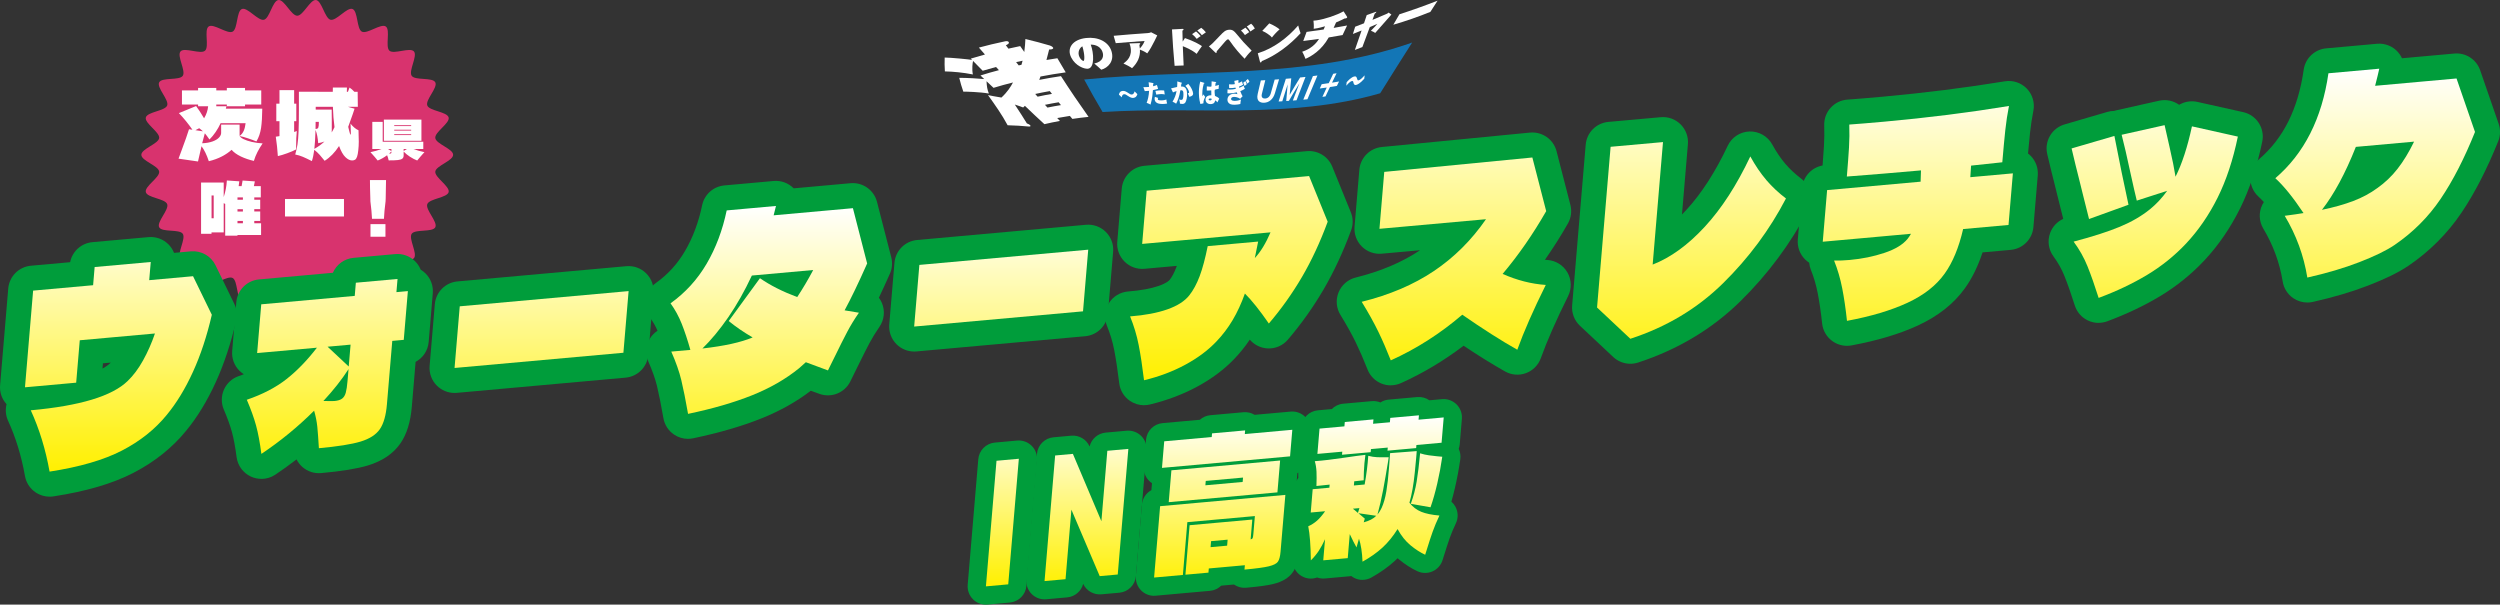 <?xml version="1.0" encoding="UTF-8"?>
<svg id="_レイヤー_2" data-name="レイヤー_2" xmlns="http://www.w3.org/2000/svg" xmlns:xlink="http://www.w3.org/1999/xlink" viewBox="0 0 1125.23 272.14">
  <rect x="0" y="0" width="1125.23" height="272.14" fill="#333333" stroke="none"/>
  <defs>
    <style>
      .cls-1 {
        fill: url(#_名称未設定グラデーション_11-5);
      }

      .cls-2 {
        fill: #d8336e;
      }

      .cls-3 {
        fill: url(#_名称未設定グラデーション_11-7);
      }

      .cls-4 {
        fill: #fff;
      }

      .cls-5 {
        fill: #009d3b;
      }

      .cls-6 {
        fill: url(#_名称未設定グラデーション_11);
      }

      .cls-7 {
        fill: url(#_名称未設定グラデーション_11-10);
      }

      .cls-8 {
        fill: url(#_名称未設定グラデーション_11-6);
      }

      .cls-9 {
        fill: url(#_名称未設定グラデーション_11-8);
      }

      .cls-10 {
        fill: url(#_名称未設定グラデーション_11-9);
      }

      .cls-11 {
        fill: url(#_名称未設定グラデーション_11-14);
      }

      .cls-12 {
        fill: url(#_名称未設定グラデーション_11-13);
      }

      .cls-13 {
        fill: url(#_名称未設定グラデーション_11-11);
      }

      .cls-14 {
        fill: #1376b6;
      }

      .cls-15 {
        fill: url(#_名称未設定グラデーション_11-2);
      }

      .cls-16 {
        fill: url(#_名称未設定グラデーション_11-15);
      }

      .cls-17 {
        fill: url(#_名称未設定グラデーション_11-3);
      }

      .cls-18 {
        fill: url(#_名称未設定グラデーション_11-12);
      }

      .cls-19 {
        fill: url(#_名称未設定グラデーション_11-4);
      }
    </style>
    <linearGradient id="_名称未設定グラデーション_11" data-name="名称未設定グラデーション 11" x1="450.33" y1="186.2" x2="450.33" y2="263.19" gradientTransform="translate(.82 .73)" gradientUnits="userSpaceOnUse">
      <stop offset="0" stop-color="#fff"/>
      <stop offset="1" stop-color="#fff000"/>
    </linearGradient>
    <linearGradient id="_名称未設定グラデーション_11-2" data-name="名称未設定グラデーション 11" x1="488.18" x2="488.18" xlink:href="#_名称未設定グラデーション_11"/>
    <linearGradient id="_名称未設定グラデーション_11-3" data-name="名称未設定グラデーション 11" x1="549.73" x2="549.73" xlink:href="#_名称未設定グラデーション_11"/>
    <linearGradient id="_名称未設定グラデーション_11-4" data-name="名称未設定グラデーション 11" x1="618.48" y1="186.2" x2="618.48" y2="263.19" xlink:href="#_名称未設定グラデーション_11"/>
    <linearGradient id="_名称未設定グラデーション_11-5" data-name="名称未設定グラデーション 11" x1="553.11" y1="30.91" x2="553.11" y2="171.15" gradientTransform="matrix(1,0,0,1,0,0)" xlink:href="#_名称未設定グラデーション_11"/>
    <linearGradient id="_名称未設定グラデーション_11-6" data-name="名称未設定グラデーション 11" x1="654.42" y1="30.91" x2="654.42" y2="171.15" gradientTransform="matrix(1,0,0,1,0,0)" xlink:href="#_名称未設定グラデーション_11"/>
    <linearGradient id="_名称未設定グラデーション_11-7" data-name="名称未設定グラデーション 11" x1="761.33" y1="30.91" x2="761.33" y2="171.15" gradientTransform="matrix(1,0,0,1,0,0)" xlink:href="#_名称未設定グラデーション_11"/>
    <linearGradient id="_名称未設定グラデーション_11-8" data-name="名称未設定グラデーション 11" x1="863.19" y1="30.91" x2="863.19" y2="171.15" gradientTransform="matrix(1,0,0,1,0,0)" xlink:href="#_名称未設定グラデーション_11"/>
    <linearGradient id="_名称未設定グラデーション_11-9" data-name="名称未設定グラデーション 11" x1="969.83" y1="30.91" x2="969.83" y2="171.15" gradientTransform="matrix(1,0,0,1,0,0)" xlink:href="#_名称未設定グラデーション_11"/>
    <linearGradient id="_名称未設定グラデーション_11-10" data-name="名称未設定グラデーション 11" x1="1069.05" y1="30.91" x2="1069.05" y2="171.15" gradientTransform="matrix(1,0,0,1,0,0)" xlink:href="#_名称未設定グラデーション_11"/>
    <linearGradient id="_名称未設定グラデーション_11-11" data-name="名称未設定グラデーション 11" x1="52.47" y1="91.95" x2="52.47" y2="211.55" xlink:href="#_名称未設定グラデーション_11"/>
    <linearGradient id="_名称未設定グラデーション_11-12" data-name="名称未設定グラデーション 11" x1="146.51" y1="91.95" x2="146.51" y2="211.55" xlink:href="#_名称未設定グラデーション_11"/>
    <linearGradient id="_名称未設定グラデーション_11-13" data-name="名称未設定グラデーション 11" x1="242.93" y1="91.95" x2="242.93" y2="211.55" xlink:href="#_名称未設定グラデーション_11"/>
    <linearGradient id="_名称未設定グラデーション_11-14" data-name="名称未設定グラデーション 11" x1="345.2" y1="91.95" x2="345.2" y2="211.55" xlink:href="#_名称未設定グラデーション_11"/>
    <linearGradient id="_名称未設定グラデーション_11-15" data-name="名称未設定グラデーション 11" x1="449.81" y1="91.95" x2="449.81" y2="211.55" xlink:href="#_名称未設定グラデーション_11"/>
  </defs>
  <g id="_レイヤー_1-2" data-name="レイヤー_1">
    <g>
      <g>
        <path class="cls-14" d="M621.22,41.98c-40.89,11.83-83.09,5.81-124.96,8.44-2.86-4.82-5.63-9.7-8.29-14.63,49.55-4.95,99.88.15,147.63-16.64-4.84,7.58-9.63,15.2-14.39,22.83Z"/>
        <g>
          <path class="cls-4" d="M492.52,28.59c4.21-.91,4.29-3.59,3.69-5.24-1.16-3.19-4.49-3.27-5.28-3.28,1.42,3.8,1.85,10.52-1.26,10.86-1.68.18-5.58-1.27-7.51-5.02-2.13-4.14.49-8.1,6.63-8.8,5.47-.63,10.11,1.68,11.45,5.84,1.49,4.61-1.57,7.6-4.57,8.43-.65-.62-1.84-1.71-3.15-2.79ZM485.85,25.65c.54,1.12,1.5,1.83,1.83,1.79.49-.06.65-2.7-.51-6.58-1.08.48-2.39,2.55-1.32,4.79Z"/>
          <path class="cls-4" d="M512.68,19.41c.19-.01.5,0,.55.27.02.09.03.16-.41.48.06.39.12.81.21,1.68.3-.34,1.54-1.67,2.16-3.39-5.21.35-7.81.54-13,.98-.38-1.33-.57-1.99-.94-3.32,6.09-.55,9.14-.78,15.24-1.21.58-.04,1.17-.14,1.62-.38,1.12.56,1.67.84,2.76,1.41-.21.39-1.05,2.15-1.22,2.5-.96,1.92-2.14,4.11-3.29,5.59-1.08-.85-3.2-1.66-3.29-1.69.2,3.31-1.06,5.9-3.56,8.37-.85-.65-2.65-1.61-3.85-2.09,1.54-1.23,4.19-3.22,3.08-7.93-.12-.51-.26-.84-.37-1.13,1.72-.06,2.58-.09,4.3-.15Z"/>
          <path class="cls-4" d="M533.33,17.13c4.22,1.48,6.28,2.71,7.66,3.63-.15.18-2.09,2.91-2.39,3.48-2.09-1.8-5.28-3.09-6.23-3.45.12,3.48.19,5.22.38,8.68-1.63.06-2.44.09-4.07.15-.51-5.45-.9-10.92-1.18-16.38,1.87-.1,2.81-.15,4.68-.24.24-.01.52.02.52.3,0,.22-.32.39-.51.49.04,1.97.06,2.95.12,4.91.4-.63.61-.94,1.03-1.57ZM538.32,14.13c.88.69,1.83,1.77,2.11,2.11-.19.12-1.24.78-1.79,1.26-.6-.82-1.37-1.56-2.1-2.14.71-.49,1.07-.73,1.79-1.22ZM540.67,12.51c.69.5,1.54,1.32,2.09,2.04-.62.41-1.23.84-1.82,1.29-.38-.5-1.08-1.3-2.06-2.11.71-.48,1.07-.73,1.79-1.21Z"/>
          <path class="cls-4" d="M544.13,20.88c1.59-1.23,1.84-1.56,4.88-4.74,1.71-1.79,2.55-2.65,4.21-2.76,1.54-.11,2.31.66,3.23,1.78,3.06,3.71,3.13,3.74,6.91,7.63-.52.46-1.4,1.24-3.18,3.65-2.45-2.54-4.28-4.58-6.62-7.96-.49-.69-.55-.77-.88-.74-.37.02-.47.11-1.22.91-.65.7-3.3,3.82-3.82,4.43,0,.42-.02.74-.28.75-.1,0-.25-.08-.38-.21-1.12-1.1-1.69-1.64-2.85-2.73ZM560.57,12.44c.65.58,1.32,1.4,1.71,2-1.34.87-1.66,1.11-1.95,1.34-.4-.63-1.24-1.56-1.78-2.04.8-.52,1.21-.78,2.02-1.31ZM563.12,10.67c.61.51,1.4,1.56,1.68,2.14-.46.29-1.43.93-2.01,1.36-.25-.48-.91-1.53-1.64-2.24.78-.5,1.18-.75,1.97-1.26Z"/>
          <path class="cls-4" d="M566.11,23.98c7.09-2.18,13.4-6.95,18.2-12.52.42,1.63.64,2.34,1.07,3.49-4.81,5.25-10.83,9.89-17.46,12.56-.1.28-.19.58-.51.6-.21.01-.26-.16-.31-.33-.38-1.53-.57-2.29-.98-3.81ZM571.28,10.52c1.95.79,3.92,2.02,4.65,2.71-1.11.94-2.57,2.47-3.45,3.66-1.15-1.4-3.18-2.47-4.35-2.99,1.24-1.34,1.87-2.02,3.16-3.38Z"/>
          <path class="cls-4" d="M600.26,12.56c2.43-.41,3.64-.62,6.06-1.09-.82,1.73-1.23,2.59-2.04,4.31-2.49.46-3.74.67-6.23,1.07-3.27,5.89-7.99,8.57-10.46,9.64-.12-.39-1-2.48-1.49-3.2,3.9-1.29,6.19-3.54,7.57-5.78-2.84.41-4.26.59-7.1.94.6-1.63.9-2.45,1.51-4.09,3.08-.4,4.61-.61,7.68-1.08.24-.58.36-.87.61-1.45-3.06.88-4.17,1.02-5.09,1.13.14-1.09-.02-3.18-.11-3.66.63-.03,1.16-.11,1.41-.14,3.83-.55,9-2.31,12.15-4.07.65.97.96,1.46,1.56,2.44.07.13.11.18.03.33-.13.28-.45.38-.57.41-.08.02-.3.04-.55.04-.57.29-2.03,1.06-3.85,1.79-.44.99-.66,1.48-1.1,2.47Z"/>
          <path class="cls-4" d="M615.15,6.8c1.54-.54,2.31-.82,3.86-1.39.31-.12.59-.22.42.1-.11.21-.33.38-.7.67-.4,1.11-.6,1.66-1,2.77,2.5-1.02,3.76-1.55,6.28-2.66.38-.16.52-.22.99-.63.51.36.76.54,1.26.89-1.16,1.35-6.28,7.11-7.29,8.28-.44-.35-1.32-.79-1.94-.98,1.27-1.21,2.77-2.96,2.92-3.13-1.37.6-2.05.9-3.42,1.48-1.32,3.59-1.98,5.38-3.34,8.98-1.35.53-2.03.79-3.37,1.3,1.23-3.51,1.83-5.26,3.02-8.76-1.57.64-2.35.96-3.91,1.57.41-1.31.62-1.97,1.02-3.27,1.59-.6,2.38-.91,3.98-1.54.49-1.48.73-2.21,1.22-3.69Z"/>
          <path class="cls-4" d="M647.05.3c-1.31,2.02-1.96,3.03-3.25,5.04-5.42,2.21-11.06,4.16-16.68,5.79,1.09-1.88,1.64-2.82,2.75-4.7,5.83-1.88,11.48-3.89,17.18-6.13Z"/>
        </g>
        <g>
          <path class="cls-4" d="M511.92,42.37c-.41,1.46-1.33,1.67-1.96,1.7-.29.01-.99.01-2.32-.91-.84-.57-1.12-.77-1.65-.74-.87.04-1.05.97-1.11,1.39-.5-.49-.75-.73-1.25-1.21.09-.48.33-1.61,1.76-1.69.84-.05,1.5.33,2.62,1.06.68.44.91.59,1.35.57.93-.04,1.17-.93,1.3-1.42.51.5.76.75,1.26,1.25Z"/>
          <path class="cls-4" d="M518.98,37.37c.1.02.24.06.26.17.03.13-.12.15-.21.15,0,.18-.02.98-.03,1.13.97-.22,1.32-.4,1.71-.6.22.7.33,1.05.54,1.75-.31.12-.89.32-2.33.59-.11,1.41-.29,3.85-1.07,6.52-.51-.29-.93-.47-1.76-.8.51-1.17,1.01-3.3,1.11-5.4-.64.07-.77.08-1.95.13-.25-.72-.38-1.08-.64-1.8.33.01.72.02,1.28,0,.49-.02.82-.04,1.29-.09-.05-.84-.14-1.56-.2-2.11.8.14,1.2.21,1.99.36ZM521.26,44.06c-.18.36-.15.57-.13.66.04.16.12.22.25.29.25.13.85.18,1.42.17,1.07-.01,1.78-.24,2.19-.39,0,.21.01.46.09.88.08.4.17.71.24.93-.68.14-1.35.2-2.05.2-1.32,0-3.13-.18-3.52-1.75-.11-.43-.1-.79.05-1.46.59.19.88.28,1.46.48ZM520.06,40.92c.94-.22,2.13-.25,2.33-.26.94-.02,1.38.05,1.6.09.08.83.11,1.01.24,1.77-.55-.14-1.07-.19-1.62-.18-.62.01-1.46.13-2.18.24-.15-.67-.23-1-.38-1.67Z"/>
          <path class="cls-4" d="M531.78,37.2c.12.03.23.06.24.17.01.16-.22.19-.28.19-.1.78-.13,1.08-.18,1.38.94-.02,2.5,0,2.71,2.79.14,1.9-.26,3.53-.68,4.26-.15.26-.51.8-1.42.8-.31,0-.77-.05-1.09-.13,0-.13,0-.23-.02-.42-.02-.17-.09-.65-.34-1.53.26.15.54.25.93.25.28,0,.44-.05.58-.22.31-.34.52-1.63.39-3.05-.11-1.18-.88-1.1-1.34-1.06-.53,3.12-1.26,4.85-1.91,6.04-.48-.35-1.19-.72-1.63-.89.86-1.39,1.51-3,1.82-4.78-.5.14-1.31.42-1.62.6-.34-.73-.51-1.09-.85-1.82.43-.1,2.32-.56,2.72-.63.11-1.1.09-1.94.07-2.51.76.23,1.14.34,1.9.57ZM534.82,37.74c1.3,1.4,2.13,3.34,2.18,4.25.03.6-.14.93-.68,1.23-.09.05-.5.27-1.02.36-.27-.68-.42-1.01-.72-1.54.28-.07.67-.17.64-.54-.02-.29-.34-1.05-.66-1.58-.32-.51-.77-.99-1.02-1.27.51-.37.77-.55,1.29-.93Z"/>
          <path class="cls-4" d="M541.98,37.28c.09.03.14.08.14.16,0,.14-.21.17-.31.18-.69,2.44-.66,4.17-.66,4.53,0,.59.05.86.08,1.17.13-.22.35-.6.49-.84.21.45.45.81.75,1.16-.21.34-.87,1.48-.84,2.88-.54.12-.81.17-1.35.29-.16-.56-.62-2.22-.67-4.71-.03-1.19.05-3.3.59-5.37.72.22,1.07.32,1.78.54ZM547.28,36.91c.06.01.14.02.14.13,0,.14-.17.18-.27.2-.05.26-.11.6-.19,1.43.86-.18,1.25-.32,1.65-.47-.05.72-.08,1.09-.13,1.81-.25.08-1.45.16-1.66.41-.3.35-.01,2.33.03,2.74.79.3,1.55.79,1.91,1.22-.19.35-.55,1.13-.8,1.69-.3-.37-.63-.69-1.05-.9-.11,1.52-1.41,1.7-2.04,1.69-1.52,0-2.27-.97-2.27-2.07,0-1.4,1.25-1.94,2.62-1.91-.04-1.35-.04-1.5-.04-2.19-.61.07-1.05.07-1.24.07-.34,0-.57,0-.79-.03.01-.74.02-1.11.03-1.85.39.04,1.84.27,2.05.05.11-.12.06-1.54.11-2.32.78.13,1.17.19,1.94.31ZM544.73,44.31c-.23,0-.73.08-.73.45,0,.31.33.44.66.44.08,0,.7,0,.72-.58,0-.06,0-.11-.02-.15-.12-.06-.31-.15-.63-.15Z"/>
          <path class="cls-4" d="M557.38,36c.01.34.02.61.07,1.38.14-.05.94-.36,1.6-.8.05.48.15.92.46,1.54-.54.35-.92.5-1.84.85.06.3.09.41.12.56,1.05-.41,1.69-.84,1.98-1.04.1.52.24.95.55,1.49-.86.57-1.9.97-2.09,1.05.39,1.15.88,1.98,1.06,2.29-.46.47-.68.71-1.13,1.17-1.19-.89-2.46-.86-2.74-.86-.22,0-1.22.02-1.31.83-.11.96,1.42.94,1.76.94.22,0,1.42-.01,2.7-.63-.04.2-.1.45-.16.81-.07.43-.1.76-.14,1.23-.59.14-1.45.33-2.6.34-1.66.01-2.19-.38-2.55-.71-.3-.28-.75-.83-.65-1.82.17-1.68,1.68-2.44,3.06-2.46.52,0,.96.07,1.43.24-.14-.36-.2-.56-.3-.84-1.06.29-2.32.46-3.36.47-.34,0-.59-.02-.85-.05.02-.7.03-1.06.06-1.76.33.05.67.1,1.34.08.42,0,1.19-.04,2.36-.3-.06-.28-.09-.41-.11-.57-.79.17-1.49.19-1.89.2-.43,0-.73,0-.98,0-.02-.67-.04-1.01-.06-1.68.27.02.77.05,1.33.04.66-.02,1.03-.08,1.29-.13-.17-.94-.19-1.05-.24-1.45.74-.16,1.11-.25,1.86-.41ZM560.52,36.47c.12.2.36.6.64,1.43-.13.1-.67.54-.96.82-.35-.88-.41-1.02-.65-1.46.39-.31.58-.47.97-.78ZM561.61,35.55c.34.35.65.92.76,1.29-.33.21-.8.63-.98.79-.22-.59-.3-.79-.66-1.3.35-.31.53-.46.89-.77Z"/>
          <path class="cls-4" d="M569.5,36.08c-.64,2.51-.95,3.76-1.56,6.26-.38,1.58.56,2.04,1.43,2.01,1.58-.06,2.32-1.32,2.56-2.19.7-2.53,1.06-3.79,1.79-6.33.79-.05,1.19-.08,1.98-.14-.76,2.5-1.13,3.74-1.86,6.23-.82,2.8-2.69,4.25-4.9,4.33-1.75.06-3.6-.72-2.86-3.97.55-2.43.84-3.65,1.42-6.08.8-.04,1.2-.06,2-.11Z"/>
          <path class="cls-4" d="M580.13,45.39c-.48.03-.72.05-1.2.08.28-3.02.41-4.52.63-7.51-.98,3.06-1.46,4.58-2.41,7.63-.66.04-1,.06-1.66.09,1.27-4.08,1.92-6.12,3.26-10.22.97-.08,1.46-.12,2.43-.2-.25,2.97-.39,4.46-.71,7.45,1.81-3.1,2.75-4.67,4.7-7.83.97-.1,1.46-.15,2.43-.26-1.65,4.22-2.46,6.32-4.04,10.51-.66.06-.99.08-1.66.13,1.17-3.1,1.76-4.66,2.97-7.77-1.98,3.19-2.93,4.77-4.75,7.9Z"/>
          <path class="cls-4" d="M588.46,44.67c-.74.08-1.12.11-1.86.19,1.69-4.24,2.56-6.36,4.33-10.62.82-.1,1.23-.15,2.04-.26-1.84,4.29-2.74,6.43-4.51,10.7Z"/>
          <path class="cls-4" d="M594.89,37.89c1.27-.18,1.91-.27,3.18-.46.79-1.68,1.19-2.53,1.99-4.22.61-.1.92-.15,1.52-.25-.82,1.7-1.23,2.55-2.04,4.24,1.27-.2,1.91-.31,3.17-.53-.4.79-.59,1.19-.99,1.99-1.25.21-1.87.32-3.12.51-.81,1.69-1.21,2.54-2,4.22-.56.08-.84.12-1.4.2.78-1.68,1.17-2.52,1.95-4.2-1.25.19-1.88.27-3.13.44.34-.77.52-1.16.86-1.93Z"/>
          <path class="cls-4" d="M614.03,35.46c-1.95,2.16-3.05,2.63-3.66,2.77-.28.06-.94.18-1.17-.93-.15-.69-.2-.92-.72-.82-.85.18-2.03,1.5-2.54,2.09.07-.63.11-.94.18-1.56.61-.69,2.06-2.3,3.46-2.6.82-.18,1.02.27,1.27,1.13.15.52.2.7.63.61.91-.21,2.08-1.52,2.74-2.24-.07.62-.1.93-.17,1.56Z"/>
        </g>
        <path class="cls-4" d="M472.78,20.61c.68.2,1.08.62,1.2.82.27.49-.33.71-.9.8-.1.02-.31.05-.87.05-.44,1.87-.62,2.52-1.21,4.72,1.97-.33,2.95-.49,4.92-.79,1.48,2.55,2.23,3.83,3.76,6.36-4.56.65-6.84,1.01-11.37,1.87-.02.18-.34,1.03-.55,1.51,3.9-.75,5.86-1.09,9.78-1.68,3.99,6.21,8.13,12.32,12.41,18.33-2.92.31-4.38.5-7.29.92-.45-.54-.67-.81-1.12-1.35-2.29.35-3.43.54-5.7.96.49.52.73.78,1.23,1.31-2.81.51-4.2.8-6.99,1.45-3.56-3.27-5.32-4.92-8.78-8.25-.48.48-.56.5-.78.74-.97-.37-1.7-.67-3.76-1.32,2.4,3.58,3.83,5.93,5.43,8.48.94.41,1.06.46,1.3.66.36.3.47.63.1.73-.15.04-.33.05-.56.02-3.72-.34-5.62-.45-9.5-.57-2.57-4.8-5.67-9.16-8.84-13.58,1.39.29,3.36.68,6.05,1.11,2.67-2.46,4.19-4.88,5.2-6.79-3.52.88-5.27,1.37-8.76,2.42-1.27-1.19-1.9-1.78-3.16-2.98.17,2.6.3,3.54,1.06,5.55-3.96-.73-10.78-.89-11.5-.86-.84-2.45-1.21-3.7-1.83-6.21,3.4-.02,8.89.3,11.24.55-.68-.65-1.02-.97-1.69-1.62,3.31-1.03,4.97-1.51,8.31-2.39-.52-.57-.78-.86-1.3-1.43-2.41.64-3.61.98-6.01,1.7-1.75-1.76-2.61-2.64-4.33-4.42-.2.76-.6,3.61-.09,6.08-4.3-.86-8.9-1.3-12.6-1.37-.15-2.47-.16-3.72-.09-6.24,2.74,0,11.18.85,12.33,1.06-.22-.23-.34-.35-.56-.58,2.54-.78,3.81-1.14,6.35-1.84-1.09-1.24-1.64-1.87-2.72-3.12,4.59-1.22,6.9-1.77,11.51-2.76.65-.15,1.5-.29,1.89.25.47.66-.68,1.23-1.27,1.45.46.62.69.92,1.15,1.54,2.12-.48,3.18-.71,5.31-1.15.73,1.06,1.1,1.59,1.84,2.65.3-2.28.43-4.22.5-5.83,4.64,1.11,6.9,1.72,11.3,3ZM477.53,47.31c-.42-.51-.62-.77-1.04-1.28-2.47.42-3.71.64-6.17,1.15.45.5.68.75,1.13,1.24,2.42-.49,3.64-.71,6.07-1.11ZM473.48,42.25c-.39-.5-.59-.75-.98-1.25-2.63.47-3.94.73-6.56,1.29.43.49.65.73,1.08,1.22,2.58-.55,3.87-.8,6.46-1.26ZM459.75,29.17c.15-.48.28-.91.51-1.84-1.16.24-1.74.37-2.91.63.46.59.7.89,1.17,1.48.49-.11.74-.16,1.23-.27Z"/>
      </g>
      <g>
        <path class="cls-2" d="M203.95,69.67c0,2.71-7.71,4.93-8.03,7.55s6.64,6.67,6.01,9.24-8.66,2.92-9.61,5.41c-.95,2.51,4.84,8.06,3.6,10.42s-9.11.74-10.62,2.94c-1.52,2.2,2.78,8.98,1,10.98s-9.02-1.46-11.02.32c-2,1.77.56,9.38-1.64,10.9s-8.4-3.57-10.78-2.32-1.69,9.24-4.2,10.19c-2.48.94-7.29-5.48-9.9-4.84-2.57.63-3.85,8.56-6.53,8.88-2.62.32-5.75-7.07-8.45-7.07-2.71,0-5.83,7.39-8.45,7.07-2.68-.32-3.96-8.25-6.53-8.88-2.62-.64-7.42,5.78-9.9,4.84-2.51-.95-1.84-8.95-4.2-10.19-2.37-1.25-8.58,3.83-10.78,2.32-2.2-1.52.36-9.13-1.64-10.9-2-1.77-9.24,1.68-11.02-.32s2.53-8.77,1-10.98-9.38-.56-10.62-2.94,4.56-7.9,3.6-10.42-8.96-2.79-9.61-5.4,6.33-6.56,6.01-9.24-8.03-4.84-8.03-7.55,7.71-4.93,8.03-7.55-6.64-6.67-6.01-9.24,8.66-2.92,9.61-5.41-4.84-8.06-3.6-10.42c1.25-2.37,9.11-.74,10.62-2.94s-2.78-8.98-1-10.98c1.77-2,9.02,1.46,11.02-.32,2-1.77-.56-9.38,1.64-10.9,2.19-1.52,8.4,3.57,10.78,2.32,2.36-1.24,1.69-9.24,4.2-10.19,2.48-.94,7.29,5.48,9.9,4.84,2.57-.63,3.85-8.56,6.53-8.88,2.62-.32,5.75,7.07,8.45,7.07,2.71,0,5.83-7.39,8.45-7.07s3.96,8.25,6.53,8.88c2.62.64,7.42-5.78,9.9-4.84s1.84,8.95,4.2,10.19c2.37,1.25,8.58-3.83,10.78-2.32s-.36,9.13,1.64,10.9,9.24-1.68,11.02.32c1.77,2-2.53,8.77-1,10.98s9.38.56,10.62,2.94-4.56,7.9-3.6,10.42c.94,2.48,8.96,2.79,9.61,5.4.63,2.57-6.33,6.56-6.01,9.24s8.03,4.84,8.03,7.55Z"/>
        <path class="cls-4" d="M186.04,67.05c1.52.59,3.18,1.07,5,1.44-.49.54-.76.83-.81.88-.21.25-.6.68-1.15,1.31-.55.63-.99,1.15-1.3,1.56-1.04-.39-2.13-.96-3.26-1.69-1.13-.73-2.07-1.51-2.84-2.33v1.71c0,.65-.19,1.14-.58,1.46s-1.04.53-1.96.64c-.92.11-2.32.16-4.2.16l-.15-.56c-.02-.08-.08-.32-.18-.71-.11-.39-.23-.74-.38-1.05-1.39,1.03-2.8,1.82-4.24,2.38-.31-.42-.74-.95-1.3-1.57-.56-.62-.94-1.05-1.15-1.3-.05-.05-.32-.34-.81-.88,1.81-.38,3.48-.86,5-1.44h-4.16v-12.22h4.68v8.96h18.27v3.26h-4.48ZM189.68,63.37h-16.9v-9.53h16.9v9.53ZM176.17,68v-.95h-1.57l1.57.95ZM175.96,69.04c.14-.07.21-.22.21-.45v-.44c-.28.29-.63.63-1.05,1,.42,0,.71-.04.84-.11ZM185.06,56.34h-7.62v.39h7.62v-.39ZM185.06,58.4h-7.62v.37h7.62v-.37ZM177.44,60.41v.39h7.62v-.39h-7.62ZM181.68,67.05v.91l1.49-.91h-1.49Z"/>
        <g>
          <path class="cls-4" d="M109.64,62.63c.97.48,2.2.9,3.71,1.25,1.51.35,3.12.57,4.85.66-.88,1.3-1.64,2.58-2.3,3.84-.66,1.26-1.2,2.61-1.64,4.05-2.11-.48-4.05-1.15-5.83-1.99-1.78-.85-3.18-1.85-4.21-3.01-1.18,1.1-2.64,2.1-4.36,2.99s-3.68,1.61-5.87,2.14c-.95-2.86-2.05-5.11-3.28-6.75-.03.14-.46,2.02-1.31,5.64l-.27,1.23-8.77-1.27,1.47-3.99c1.47-3.93,2.55-7.02,3.24-9.25l1.54.21c-.85-1.24-1.85-2.57-2.99-3.97-1.15-1.4-2.18-2.57-3.11-3.5l7.76-3.18c1.26,1.75,2.46,3.59,3.59,5.52,1.06-1.78,1.66-3.59,1.82-5.43h-4.52v-.76h-7.26v-6.37h7.26v-1.1h8.19v1.1h4.75v-1.1h8.19v1.1h7.3v6.37h-7.3v.76h-8.19v-.76h-4.75v.76h4.6c-.03.17-.13.54-.31,1.1h16.41c-.03,3.48-.21,6.36-.54,8.64-.33,2.28-1.03,4.31-2.09,6.09-1.18-.48-2.48-.95-3.88-1.42s-2.62-.8-3.65-1c.21.45.79.92,1.76,1.4ZM87.95,58.6l3.4.51c-.62-.57-1.18-1.03-1.7-1.4l-1.7.89ZM99.54,56.09h8.3v4.88c0,.08.01.16.04.21.82-.62,1.43-1.4,1.83-2.33s.68-2.06.83-3.4h-11.24c-1.34,2.89-3.01,5.33-5.02,7.34-.85-1.22-1.54-2.15-2.09-2.8-.54,1.92-.94,3.42-1.2,4.5,1.88-.08,3.46-.37,4.75-.85,1.29-.48,2.24-1.07,2.86-1.76.62-.69.93-1.36.93-2.02v-3.78Z"/>
          <path class="cls-4" d="M133.29,65.98v1.27c-1.08.57-2.41,1.14-4,1.72-1.58.58-2.99,1.01-4.23,1.29-.18-2.86-.49-5.77-.93-8.74.54-.06,1.09-.14,1.66-.25v-6.71h-1.43v-7.89h1.43v-6.11h6.6v6.11h.97v7.89h-.97v4.84c.23-.08.45-.16.66-.23.21-.07.39-.13.54-.19-.21,1.95-.31,4.29-.31,7ZM161.49,63.52c0,1.5-.08,2.87-.23,4.12-.13,1.25-.31,2.2-.54,2.86-.23.67-.52,1.12-.87,1.36-.35.24-.8.36-1.37.36-.98,0-1.99-.5-3.03-1.51-1.04-1-1.99-2.67-2.84-4.99-1.91,2.94-4.07,5.16-6.49,6.66-.8-1.02-1.54-1.91-2.22-2.67-.68-.76-1.5-1.53-2.45-2.29-.28,2.09-.64,3.79-1.08,5.09-1.67-.85-3.04-1.5-4.11-1.95-1.07-.45-2.2-.79-3.38-1.02.46-1.61.8-3.15,1.02-4.6.22-1.46.38-3.36.48-5.71.1-2.35.15-5.66.15-9.93v-8.02l15.25.04.04-1.91h6.33l-.04,1.91h.5l.7-1.91c.72.45,1.45,1.09,2.2,1.91h1.47l.08,6.75h-4.44c.39.14.73.25,1.02.32.3.07.53.13.71.19l1.24.34-.81,2.42c-1.03,2.91-1.71,4.82-2.05,5.73l.19.81c.05.2.17.69.37,1.49.19.79.35,1.22.48,1.27.1.03.15-.3.15-.98,0-.99-.05-2.32-.15-3.99,1.16,1.44,2.36,2.43,3.59,2.97.08,2.12.12,3.75.12,4.88ZM146.04,63.69c-.77.31-1.71.57-2.82.76-.1-1.19-.24-2.25-.41-3.18-.17-.93-.43-1.87-.79-2.8-.13,3.82-.31,6.66-.54,8.53,1.75-.96,3.27-2.06,4.56-3.31ZM142.06,54.86c0,1.47-.01,2.53-.04,3.18.67,0,1.09-.21,1.25-.64.17-.42.25-1.27.25-2.55h-1.47ZM150.56,57.24c-.39-2.86-.63-5.91-.73-9.17h-7.72c-.03.28-.03.52-.02.7.01.18.02.38.02.57h7.18c.03,1.05.04,2.56.04,4.54v4.54c0,.54-.01.93-.04,1.19.44-.71.86-1.5,1.27-2.38Z"/>
        </g>
        <g>
          <path class="cls-4" d="M117.51,100.5v5.26h-10.63v.32h-5.52v-14.29c-.37-.21-.59-.33-.67-.35v13.15h-5.49v.64h-4.7v-23.07h10.19v6.54c.79-2.36,1.27-4.85,1.42-7.47l5.6.38-.17,1.24-.12.93h1.33c.23-1.08.38-1.92.44-2.52l5.52.38-.44,2.14h3.11v5.07h-2.93v1.05h2.67v4.24h-2.67v1.05h2.67v4.24h-2.67v1.05h3.05ZM95.22,87.99v10.24h.96v-10.24h-.96ZM106.89,89.91h2.44v-1.05h-2.44v1.05ZM106.89,95.2h2.44v-1.05h-2.44v1.05ZM109.33,99.45h-2.44v1.05h2.44v-1.05Z"/>
          <path class="cls-4" d="M154.82,97.44h-26.54v-7.88h26.54v7.88Z"/>
          <path class="cls-4" d="M173.75,81.04c0,1.43-.05,4.16-.15,8.2-.04.64-.06,1.11-.06,1.4-.39,3-.63,5.62-.73,7.85h-5.37c-.1-2.23-.34-4.85-.73-7.85l-.03-1.4c-.12-3.28-.17-6.01-.17-8.2h7.23ZM173.49,106.56h-6.74v-5.68h6.74v5.68Z"/>
        </g>
      </g>
      <g>
        <g>
          <path class="cls-5" d="M443.74,272.14c-2.16,0-4.25-.85-5.79-2.39-1.72-1.71-2.6-4.1-2.4-6.52l4.77-56.53c.33-3.98,3.48-7.14,7.45-7.5l10.05-.91c2.42-.21,4.81.65,6.53,2.36,1.72,1.71,2.6,4.1,2.4,6.52l-4.77,56.53c-.33,3.98-3.48,7.14-7.45,7.5l-10.05.91c-.25.02-.49.03-.74.03ZM453.8,263.01h0,0Z"/>
          <path class="cls-5" d="M470.15,269.76c-2.16,0-4.25-.85-5.79-2.39-1.72-1.71-2.6-4.1-2.4-6.52l4.77-56.53c.33-3.98,3.48-7.14,7.45-7.5l7.99-.72c3.51-.32,6.83,1.64,8.25,4.86.82-3.38,3.7-5.93,7.25-6.25l9.45-.85c2.41-.22,4.81.65,6.53,2.36s2.6,4.1,2.4,6.52l-4.77,56.53c-.33,3.98-3.48,7.14-7.45,7.5l-8.12.73c-3.46.31-6.71-1.57-8.18-4.69-.87,3.29-3.72,5.76-7.21,6.07l-9.45.85c-.25.02-.49.03-.74.03Z"/>
          <path class="cls-5" d="M519.44,268.17c-2.16,0-4.25-.85-5.79-2.39-1.72-1.71-2.6-4.1-2.4-6.52l2.71-32.12c.24-2.83,1.9-5.25,4.28-6.54l.26-3.13c-.46-.3-.9-.65-1.29-1.05-1.72-1.71-2.6-4.1-2.4-6.52l1.01-11.96c.34-3.98,3.48-7.14,7.45-7.5l16.78-1.51c1.28-1.14,2.92-1.89,4.73-2.05l14.9-1.34c1.78-.16,3.53.26,5.02,1.17l16.22-1.46c2.42-.22,4.81.65,6.53,2.36,1.72,1.71,2.6,4.1,2.4,6.52l-1.01,11.96c-.26,3.08-2.2,5.66-4.9,6.84l-.29,3.39c.23.19.46.39.67.6,1.72,1.71,2.6,4.1,2.4,6.52l-2.16,25.56c-.31,3.7-1.16,6.42-2.67,8.55-1.81,2.56-4.7,4.3-8.84,5.31-2.57.63-6.44,1.16-12.19,1.68-1.95.18-3.88-.35-5.46-1.46l-5.74.52c-1.32,1.29-3.07,2.15-5.02,2.32l-10.36.93c-.19.02-.39.03-.58.03-.19.03-.38.05-.57.07l-12.96,1.17c-.25.02-.49.03-.74.03Z"/>
          <path class="cls-5" d="M613.26,261.01c-1.39,0-2.78-.35-4.03-1.05-.37-.21-.72-.44-1.04-.7-.28.05-.56.1-.85.12l-11.02.99c-1.2.11-2.4-.05-3.51-.45-1.9.69-4.02.68-5.96-.13-3.04-1.26-5.04-4.21-5.08-7.51-.08-7.68-.6-11.75-1.01-13.82-.43-2.16.02-4.32,1.15-6.07-.17-.79-.23-1.61-.16-2.44l.88-10.49c.14-1.65.77-3.17,1.73-4.4,0-.89-.01-1.68-.04-2.37-.05-1.04-.19-1.98-.44-2.82-.67-2.26-.33-4.68.9-6.67l.93-11.02c.33-3.98,3.48-7.14,7.45-7.5l6.26-.56c1.33-1.34,3.11-2.23,5.11-2.41l12.9-1.16c1.33-.12,2.66.09,3.87.59,1.08-.7,2.34-1.15,3.7-1.27l12.9-1.16c1.94-.17,3.88.35,5.46,1.46l5.7-.51c2.42-.22,4.81.65,6.53,2.36,1.72,1.71,2.6,4.1,2.39,6.52l-.96,11.39c-.06.73-.22,1.43-.46,2.1.69,1.45.94,3.08.71,4.69-.61,4.27-1.41,8.56-2.38,12.75-.51,2.22-1.06,4.34-1.63,6.34.68.59,1.27,1.3,1.73,2.11,1.34,2.34,1.45,5.19.29,7.63-1.09,2.29-2.01,4.47-2.72,6.47-.77,2.16-1.61,4.75-2.52,7.7l-.76,2.41c-.71,2.25-2.36,4.09-4.51,5.04-2.16.95-4.62.94-6.77-.05-2.78-1.28-5.59-3.09-8.36-5.36-.2-.16-.4-.33-.59-.5-.42.42-.85.83-1.29,1.23-2.95,2.7-6.5,5.21-10.53,7.46-1.24.69-2.62,1.04-4,1.04Z"/>
        </g>
        <g>
          <path class="cls-6" d="M453.8,263.01l-10.05.91,4.77-56.53,10.05-.91-4.77,56.53Z"/>
          <path class="cls-15" d="M507.86,202.05l-4.77,56.53-8.12.73-12.74-29.91-2.64,31.29-9.45.85,4.77-56.53,7.99-.72,12.83,30.31,2.67-31.7,9.45-.85Z"/>
          <path class="cls-17" d="M578.53,222.75l-2.16,25.56c-.18,2.13-.58,3.63-1.19,4.5-.61.87-1.97,1.56-4.08,2.08-2.11.51-5.76,1.01-10.97,1.48l.17-1.97-16.23,1.46-.16,1.88-10.36.93,1.88-22.28,28.22-2.54-.75,8.93c.49-.1.8-.32.93-.65.13-.34.23-.94.3-1.82l.68-8.03-30.4,2.74-2,23.76-12.96,1.17,2.71-32.12,56.38-5.08ZM560.42,193.73l-.14,1.64,21.38-1.93-1.01,11.96-57.65,5.19,1.01-11.96,21.38-1.93.14-1.64,14.9-1.34ZM527.24,211.68l48.93-4.41-1.21,14.34-48.93,4.41,1.21-14.34ZM542.53,218.43l16.78-1.51.17-1.97-16.78,1.51-.17,1.97ZM545.1,243.57l-.23,2.7,7.45-.67.23-2.7-7.45.67Z"/>
          <path class="cls-19" d="M639.64,230.34c2.07.84,4.82,1.41,8.24,1.7-1.22,2.55-2.23,4.97-3.05,7.27-.82,2.3-1.69,4.98-2.63,8.04l-.74,2.34c-2.16-1-4.35-2.41-6.58-4.24-2.23-1.83-4.18-4.27-5.84-7.32-2.04,3.27-4.31,6.05-6.8,8.34-2.5,2.29-5.49,4.4-8.98,6.34-.17-4.21-.7-7.66-1.59-10.34l-1.11,3.92c-.8-1.39-1.82-3.39-3.04-5.99l-.91,10.81-11.02.99.8-9.5c-.89,1.98-1.83,3.71-2.81,5.21-.99,1.5-2.18,2.93-3.58,4.31-.07-6.71-.47-11.83-1.17-15.34,1.5-.68,2.82-1.53,3.97-2.55,1.15-1.02,2.36-2.44,3.63-4.23l-6.48.58.88-10.49,7.51-.68.12-1.39c-1.22.16-3.2.37-5.94.62.1-2.56.1-4.68.03-6.39-.08-1.7-.33-3.29-.77-4.77,3.75-.28,8.32-.83,13.72-1.64,3.53-.53,6.55-.94,9.06-1.22-.22,1.65-.37,2.91-.44,3.78-.21,2.51-.33,5.07-.34,7.67l-4.25.46-.16,1.88,4.84-.44c.82-4.46,1.36-8.77,1.63-12.91,1.41.36,2.74.57,3.97.62,1.24.05,2.98.06,5.23.02-.15.77-.24,1.43-.29,1.98-.75,4.62-1.49,8.86-2.21,12.72-.73,3.86-1.58,7.57-2.56,11.12.76-.93,1.38-1.94,1.88-3.01.93-2.04,1.64-4.54,2.13-7.51.49-2.97.88-6.39,1.17-10.27l.52-6.88,11.98-.92c-.04.93-.33,4.15-.88,9.67-.53,5.36-1.33,9.88-2.4,13.55,1.44,1.88,3.2,3.24,5.27,4.08ZM616.93,203.52l-12.9,1.16.12-1.39-11.2,1.01.96-11.39,11.2-1.01.17-1.97,12.9-1.16-.17,1.97,7.57-.68.17-1.97,12.9-1.16-.17,1.97,11.32-1.02-.96,11.39-11.32,1.02-.12,1.39-12.9,1.16.12-1.39-7.57.68-.12,1.39ZM608.9,228.96c.53.39,1.3,1.02,2.3,1.91l.66-2.17-2.97.27ZM613.79,235.1c2.5-.66,4.38-1.64,5.66-2.95l-8.02-1.15,2.86,2.43-.5,1.67ZM634.98,226.77c1.19-3.25,2.08-6.6,2.65-10.04.57-3.44,1.09-7.67,1.55-12.7,1.32.42,2.65.72,3.98.9,1.33.18,2.57.33,3.72.44,1.15.11,1.91.18,2.27.2-.58,4.06-1.33,8.09-2.25,12.07s-1.93,7.55-3.03,10.68l-8.88-1.56Z"/>
        </g>
      </g>
      <g>
        <g>
          <path class="cls-5" d="M514.92,182.39c-2.27,0-4.51-.69-6.41-2.01-2.64-1.83-4.37-4.7-4.75-7.89-.72-5.91-1.48-10.98-2.28-15.05-.71-3.62-1.8-7.25-3.25-10.79-1.36-3.33-1.05-7.1.84-10.15,1.88-3.06,5.12-5.03,8.7-5.31,5.65-.44,10.33-1.3,13.9-2.56,3.43-1.2,4.54-2.36,4.8-2.68,1.09-1.37,2.08-3.25,2.97-5.62.08-.21.16-.43.24-.66l-14.58,1.31c-3.31.3-6.58-.88-8.94-3.23-2.36-2.34-3.56-5.61-3.28-8.92l2.02-23.95c.46-5.44,4.76-9.77,10.2-10.26l73.11-6.59c4.92-.44,9.56,2.38,11.43,6.96l8.36,20.55c1.06,2.6,1.1,5.5.13,8.13-3.59,9.74-7.77,18.71-12.42,26.66-4.65,7.95-10.06,15.55-16.06,22.57-2.27,2.65-5.65,4.11-9.12,3.92-3.11-.16-6.01-1.6-8-3.96-2.07,3.09-4.4,5.98-6.95,8.64-4.53,4.76-10.19,9-16.8,12.56-6.42,3.46-13.55,6.15-21.21,8-.87.21-1.76.31-2.64.31ZM523.24,151.58c.11.52.22,1.04.32,1.57.19.98.38,2.01.57,3.08,1.36-.61,2.69-1.26,3.96-1.95,4.52-2.44,8.29-5.23,11.21-8.3,1.83-1.9,3.47-3.98,4.91-6.19-.04.05-.08.1-.12.15-3.4,4.28-8.43,7.62-14.96,9.91-1.85.65-3.81,1.22-5.89,1.71ZM570.12,126.07c.32.35.65.72.98,1.09,1.02-1.48,2-2.97,2.95-4.49-.33.39-.66.76-1,1.13-.86.93-1.86,1.69-2.93,2.27ZM552.71,121.25c-.35,1.3-.71,2.54-1.08,3.71.98-1.2,2.21-2.18,3.6-2.89-.2-.32-.38-.66-.55-1l-1.97.18ZM571.86,93.33c3.58,0,6.97,1.71,9.1,4.64,1.65,2.27,2.36,5.03,2.09,7.74.84-1.89,1.65-3.82,2.44-5.8l-3.55-8.72-55.41,4.99-.1,1.2,44.42-4c.34-.03.68-.05,1.01-.05Z"/>
          <path class="cls-5" d="M625.99,173.45c-1.44,0-2.88-.28-4.24-.83-2.85-1.16-5.1-3.44-6.23-6.31-1.71-4.36-3.49-8.44-5.27-12.13-1.76-3.63-4.09-7.83-6.94-12.46-1.88-3.06-2.19-6.83-.82-10.15,1.36-3.32,4.23-5.79,7.71-6.66,11.16-2.76,20.88-6.87,28.87-12.23.02-.02.05-.03.07-.05l-17.25,1.55c-3.31.3-6.58-.88-8.94-3.23-2.36-2.34-3.56-5.61-3.28-8.92l2.16-25.62c.46-5.41,4.71-9.72,10.12-10.25l66.66-6.48c5.51-.53,10.6,3.02,11.98,8.39l6.23,24.15c.73,2.84.33,5.85-1.13,8.4-3.24,5.67-6.7,11.12-10.33,16.3.38.04.76.07,1.13.09,3.75.25,7.12,2.36,9,5.62,1.87,3.26,1.99,7.24.32,10.6-5.37,10.8-9.51,20.22-12.3,27.97-1.12,3.11-3.56,5.58-6.66,6.73-3.1,1.15-6.56.88-9.44-.75-5.6-3.16-11.85-7.04-18.67-11.58-8.82,6.72-18.25,12.36-28.13,16.81-1.47.66-3.05,1-4.63,1ZM629.56,142.49c.33.65.64,1.28.94,1.9.37.76.73,1.53,1.1,2.32,6.74-3.86,13.18-8.42,19.25-13.61,3.88-3.32,9.52-3.61,13.72-.7,4.53,3.14,8.82,6,12.83,8.55.63-1.46,1.29-2.96,1.98-4.48-2.55-.81-5.09-1.77-7.61-2.89-3.24-1.43-5.61-4.3-6.41-7.75-.45-1.97-.37-3.99.22-5.87-4.32,4.25-9,8.06-13.99,11.41-6.57,4.4-13.95,8.12-22.04,11.12ZM668.84,87.42c3.97,0,7.69,2.11,9.71,5.58,1.16,1.99,1.66,4.23,1.5,6.44,1.3-1.99,2.58-4.02,3.83-6.08l-2.67-10.34-47.75,4.64-.25,2.92,34.61-3.12c.34-.03.68-.05,1.01-.05Z"/>
          <path class="cls-5" d="M733.81,163.73c-2.82,0-5.58-1.06-7.7-3.04l-14.99-14.07c-2.51-2.35-3.8-5.72-3.51-9.15l6.1-72.34c.46-5.44,4.76-9.77,10.2-10.26l23.58-2.12c3.31-.3,6.58.88,8.94,3.23,2.36,2.34,3.56,5.61,3.28,8.92l-2.67,31.64c.68-.68,1.35-1.39,2.03-2.12,6.75-7.33,13-17.02,18.56-28.8,1.8-3.82,5.6-6.31,9.82-6.44,4.19-.12,8.17,2.12,10.2,5.82,1.88,3.42,3.87,6.36,5.92,8.74,0,0,0,0,0,0,2.03,2.37,4.41,4.6,7.09,6.63,4.37,3.31,5.71,9.29,3.17,14.16-7.84,15.06-18.07,28.84-30.4,40.97-12.74,12.54-28.27,21.85-46.14,27.68-1.14.37-2.32.55-3.49.55ZM730.48,133.94l6,5.63c11.95-4.74,22.41-11.48,31.17-20.1,8.52-8.39,15.88-17.68,21.94-27.71-.12-.12-.23-.24-.35-.35-4.26,6.91-8.82,13.02-13.64,18.25-8.7,9.45-18.01,16.15-27.67,19.92-3.62,1.41-7.71.86-10.82-1.47s-4.8-6.09-4.48-9.96l3.52-41.79-.83.07-4.85,57.5Z"/>
          <path class="cls-5" d="M831.31,155.65c-2.4,0-4.76-.77-6.72-2.23-2.51-1.87-4.13-4.7-4.46-7.82-.55-5.1-1.22-9.72-2.01-13.74-.71-3.65-1.74-7.15-3.05-10.4-.42-1.04-.67-2.13-.77-3.22-.66-.42-1.27-.92-1.84-1.48-2.36-2.34-3.56-5.61-3.28-8.92l1.96-23.24c.43-5.1,4.24-9.22,9.19-10.12.27-3.38.48-6.3.62-8.73.18-3.09.22-6.23.12-9.33-.2-6.06,4.43-11.18,10.48-11.59,3.44-.23,8.67-.67,15.52-1.28,19.06-1.72,37.66-4.06,55.28-6.95,3.63-.6,7.35.63,9.91,3.28,2.56,2.65,3.66,6.4,2.94,10.02-.63,3.18-1.14,6.49-1.5,9.86-.27,2.53-.57,5.65-.9,9.32.38.29.75.61,1.1.96,2.36,2.34,3.56,5.61,3.28,8.92l-1.96,23.24c-.46,5.44-4.76,9.77-10.2,10.26l-12.69,1.14c-2.07,6.27-4.72,11.66-7.91,16.1-4.92,6.92-12.07,12.59-21.23,16.82-8.2,3.79-18.24,6.79-29.84,8.94-.68.13-1.37.19-2.05.19ZM840.15,127.34c.01.07.03.14.04.21.2,1.03.4,2.09.58,3.17,4.88-1.35,9.23-2.9,12.99-4.63,5.56-2.56,9.71-5.75,12.36-9.47.6-.84,1.17-1.75,1.72-2.73-.11.15-.22.3-.34.44-.06.08-.12.15-.18.22-3.55,4.36-8.67,7.61-15.68,9.94-3.68,1.22-7.53,2.17-11.5,2.85ZM860.11,93.96c3.78,0,7.33,1.9,9.42,5.1,1.25,1.91,1.86,4.12,1.82,6.32.46-1.52.89-3.12,1.28-4.82,1.09-4.74,5.11-8.24,9.95-8.68l11.02-.99.04-.48-5.86.53c-3.3.3-6.58-.88-8.94-3.23-1.68-1.67-2.78-3.82-3.16-6.12l-.02.53c-.19,5.68-4.58,10.32-10.23,10.83l-32.67,2.94-.04.48,26.37-2.38c.34-.03.68-.05,1.01-.05ZM864.6,65.43c2.86,0,5.63,1.09,7.72,3.07,2.03,1.92,3.26,4.5,3.49,7.25.05-.76.08-1.28.09-1.62.2-5.59,4.48-10.19,10.05-10.78l4.86-.52c.06-.59.11-1.17.17-1.73-13.58,1.94-27.6,3.56-41.86,4.85-2.03.18-3.91.35-5.65.5-.01.21-.02.42-.04.63,0,.04,0,.08,0,.13,1.19-.1,2.37-.19,3.56-.29,5.55-.46,11.09-.94,16.62-1.44.34-.03.67-.05,1.01-.05Z"/>
          <path class="cls-5" d="M944.57,145.33c-1.69,0-3.38-.38-4.93-1.14-2.77-1.35-4.86-3.77-5.79-6.71-1.65-5.21-3.23-9.7-4.7-13.35-1.22-3.04-2.87-5.97-4.9-8.73-2.21-3-2.79-6.9-1.55-10.41,1.03-2.9,3.18-5.23,5.94-6.49l-1.83-7.32c-.02-.08-.04-.16-.06-.24-.47-2.06-1.14-4.78-2-8.08-.9-3.46-1.98-7.88-3.3-13.5-1.37-5.82,2.06-11.69,7.8-13.37l19.26-5.62c.98-.29,1.99-.44,3-.45.31-.1.63-.19.95-.26l19.33-4.33c3.26-.73,6.51.04,9.02,1.84,2.46-1.46,5.39-1.93,8.19-1.31l20.66,4.61c5.99,1.34,9.81,7.24,8.57,13.25-2.35,11.38-5.73,21.55-10.05,30.22-4.38,8.79-9.78,16.63-16.04,23.31-5.85,6.22-12.54,11.62-19.9,16.05-7.07,4.26-15.07,8.06-23.77,11.3-1.27.47-2.59.7-3.92.7ZM949.96,115.57c.02.06.05.12.07.18.42,1.05.85,2.16,1.28,3.31,3.31-1.57,6.43-3.24,9.34-4.99,5.2-3.13,9.96-6.89,14.16-11.18-4.63,3.75-10.12,6.95-16.34,9.54-2.54,1.06-5.37,2.11-8.51,3.15Z"/>
          <path class="cls-5" d="M1038.52,136.16c-2.23,0-4.43-.66-6.3-1.93-2.57-1.74-4.31-4.46-4.8-7.52-1.36-8.43-4.3-16.44-8.72-23.8-1.95-3.25-2.14-7.26-.49-10.68.22-.45.46-.88.73-1.29-.84-.92-1.65-1.73-2.43-2.45-2.37-2.17-3.7-5.26-3.65-8.48.05-3.22,1.48-6.26,3.93-8.36,10.96-9.39,17.53-22.56,20.09-40.29.74-5.16,4.93-9.13,10.12-9.6l22.88-2.06c3.55-.32,7.07,1.07,9.44,3.75.74.84,1.34,1.77,1.8,2.77l23.54-2.12c5.16-.47,9.95,2.64,11.64,7.53l8.32,24.08c.88,2.56.82,5.35-.19,7.86-5.05,12.57-10.62,23.41-16.57,32.22-6.31,9.33-14.33,17.35-23.84,23.83-4.42,2.98-10.29,5.86-18.01,8.85-7.34,2.84-15.76,5.34-25.02,7.42-.82.18-1.64.27-2.46.27ZM1044.95,105.68c.69,1.81,1.32,3.65,1.89,5.51,3.96-1.15,7.64-2.38,11.03-3.69,7.53-2.92,11.51-5.14,13.52-6.49,7.1-4.84,13.11-10.83,17.82-17.8,4.47-6.61,8.75-14.72,12.75-24.16l-4.06-11.74-27.88,2.51c-3.64.33-7.21-1.13-9.58-3.91-.68-.8-1.23-1.68-1.66-2.61l-1.27.11c-1.1,4.89-2.5,9.53-4.2,13.92,1.69-1.36,3.78-2.22,6.02-2.42l26.21-2.36c4.04-.36,7.96,1.48,10.27,4.81,2.3,3.34,2.63,7.66.86,11.31-2.65,5.44-5.56,10.22-8.67,14.2-3.28,4.2-7.12,7.87-11.42,10.92-3.93,2.88-8.43,5.3-13.37,7.18-4.59,1.75-9.93,3.26-15.85,4.48-.8.17-1.61.24-2.41.23ZM1039.6,80.56c.25.32.5.64.75.96,1.33-2.15,2.64-4.5,3.93-7.03-1.46,2.11-3.03,4.14-4.68,6.07Z"/>
        </g>
        <g>
          <path class="cls-1" d="M589.22,79.25l8.36,20.55c-3.38,9.17-7.24,17.46-11.58,24.88-4.34,7.41-9.3,14.39-14.9,20.94-4.08-5.91-7.68-10.41-10.78-13.5-1.59,4.46-3.44,8.45-5.53,11.97-2.1,3.53-4.54,6.75-7.34,9.66-3.76,3.95-8.43,7.43-14.02,10.44-5.59,3.02-11.76,5.34-18.51,6.96-.75-6.21-1.55-11.49-2.41-15.85-.85-4.36-2.14-8.65-3.87-12.89,6.66-.52,12.24-1.57,16.75-3.16,4.51-1.58,7.81-3.68,9.88-6.3,1.82-2.28,3.38-5.17,4.69-8.66,1.31-3.49,2.51-7.99,3.62-13.51l22.7-2.05c-.62,3.27-1.12,5.75-1.5,7.43,2.62-2.82,4.97-6.68,7.07-11.58l-57.77,5.2,2.02-23.95,73.11-6.59Z"/>
          <path class="cls-8" d="M682.93,157.42c-7.2-4.06-15.45-9.32-24.77-15.77-9.94,8.51-20.67,15.36-32.18,20.55-1.82-4.62-3.68-8.93-5.61-12.91-1.93-3.98-4.42-8.47-7.48-13.45,12.5-3.09,23.31-7.69,32.44-13.81,9.13-6.12,16.96-13.9,23.5-23.36l-47.95,4.32,2.16-25.62,66.66-6.48,6.23,24.15c-5.92,10.34-12.45,19.76-19.61,28.25,6.49,2.87,12.96,4.52,19.42,4.96-5.59,11.25-9.86,20.97-12.81,29.16Z"/>
          <path class="cls-3" d="M795.02,81.06c2.56,2.99,5.5,5.74,8.83,8.27-7.33,14.08-16.77,26.8-28.31,38.15-11.54,11.36-25.45,19.69-41.73,25l-14.99-14.07,6.1-72.34,23.58-2.12-4.65,55.14c8.1-3.16,15.93-8.85,23.49-17.06,7.57-8.21,14.38-18.75,20.46-31.62,2.26,4.11,4.67,7.66,7.24,10.65Z"/>
          <path class="cls-9" d="M905.98,78.01l-1.96,23.24-20.43,1.84c-1.92,8.33-4.69,15.02-8.3,20.05-3.82,5.37-9.42,9.75-16.81,13.17-7.39,3.41-16.45,6.11-27.17,8.1-.58-5.44-1.3-10.34-2.15-14.69-.85-4.35-2.07-8.5-3.65-12.44,2.08.05,4.44-.05,7.07-.28,5.49-.49,10.67-1.55,15.54-3.17,4.86-1.61,8.36-3.73,10.5-6.36.59-.76,1.08-1.51,1.5-2.25l-39.71,3.58,1.96-23.24,42.08-3.79.17-5.08c-5.55.5-11.12.98-16.69,1.44-5.58.46-11.14.91-16.68,1.33.44-5.22.76-9.56.97-13.03.21-3.47.25-6.93.13-10.37,3.56-.24,8.81-.68,15.77-1.3,19.4-1.75,38.1-4.1,56.1-7.06-.7,3.52-1.25,7.14-1.65,10.86-.4,3.72-.85,8.55-1.35,14.48l-14.05,1.5c-.04,1.18-.16,2.92-.35,5.21l19.2-1.73Z"/>
          <path class="cls-10" d="M940.26,98.58l-2.54-10.13c-.51-2.23-1.2-5.03-2.08-8.4-.88-3.37-1.95-7.79-3.23-13.24l19.26-5.62c2.18,11.26,4.3,21.58,6.35,30.97l-17.77,6.43ZM1007.24,61.47c-2.16,10.47-5.19,19.63-9.1,27.48-3.91,7.85-8.64,14.72-14.18,20.64-5.16,5.49-11,10.19-17.5,14.11-6.51,3.92-13.8,7.38-21.88,10.39-1.74-5.49-3.4-10.21-4.98-14.14-1.58-3.94-3.67-7.67-6.28-11.2,8.6-2.26,15.54-4.5,20.83-6.7,5.29-2.2,9.83-4.85,13.63-7.94,2.8-2.29,5.35-5.03,7.65-8.22l-13.68,4.41c-.74-2.99-1.63-6.87-2.67-11.65-1.75-8.16-3.13-14.15-4.14-17.99l19.33-4.33c.21.92.95,4.19,2.22,9.8,1.27,5.53,2.17,10,2.7,13.41,2.93-5.83,5.39-13.39,7.39-22.67l20.66,4.61Z"/>
          <path class="cls-7" d="M1105.66,35.31l8.32,24.08c-4.77,11.89-9.92,21.92-15.46,30.11-5.53,8.19-12.48,15.13-20.85,20.83-3.63,2.45-8.88,5-15.74,7.66-6.87,2.66-14.67,4.97-23.42,6.94-1.6-9.9-5-19.16-10.18-27.8,3.75-.49,6.57-.9,8.46-1.23-4.63-6.96-8.86-12.19-12.68-15.69,13-11.13,20.97-26.88,23.9-47.23l22.88-2.06c-.38,1.76-1,4.33-1.87,7.7l36.64-3.3ZM1079.14,75.95c2.63-3.37,5.11-7.44,7.42-12.2l-26.21,2.36c-4.71,11.88-9.8,21.32-15.26,28.33,5.37-1.11,10.08-2.44,14.12-3.98,4.04-1.54,7.64-3.47,10.8-5.8,3.45-2.43,6.5-5.33,9.13-8.71Z"/>
        </g>
      </g>
      <g>
        <g>
          <path class="cls-5" d="M22.3,223.53c-5.36,0-10.1-3.84-11.06-9.28-1.59-8.97-4.15-17.34-7.61-24.88-1.08-2.36-1.3-4.99-.68-7.45-2.11-2.31-3.18-5.4-2.91-8.54l3.67-43.52c.46-5.44,4.76-9.77,10.2-10.26l17.66-1.59c.95-4.85,5.01-8.57,10.03-9.02l25.25-2.27c3.31-.29,6.58.88,8.94,3.23,1.12,1.11,1.97,2.43,2.54,3.86l7.56-.68c4.65-.42,9.08,2.08,11.12,6.28l8.45,17.36c1.13,2.31,1.43,4.94.85,7.45-2.35,10.23-5.45,19.58-9.2,27.8-3.84,8.43-8.32,15.77-13.32,21.84-6.22,7.65-14.23,14.05-23.76,18.97-9.36,4.84-21.14,8.3-36,10.59-.58.09-1.16.13-1.72.13ZM29.46,194.08c.53,1.69,1.02,3.41,1.48,5.15,7.53-1.7,13.81-3.84,18.76-6.4,6.77-3.49,12.38-7.95,16.67-13.23,2.43-2.96,4.72-6.36,6.85-10.17-2.36,3.94-5.01,7.33-7.89,10.1-7.2,7.04-18.77,11.76-35.89,14.56ZM46.33,163.51l-.2,2.38c1.79-.98,2.87-1.84,3.5-2.46.03-.03.06-.06.09-.08.05-.05.1-.1.15-.15l-3.54.32ZM25.33,141.15l-1.75,20.76.31-.03.82-9.68c.46-5.44,4.76-9.77,10.2-10.26l33.84-3.05c3.8-.34,7.5,1.26,9.85,4.25,1.93,2.46,2.73,5.58,2.28,8.62.93-2.82,1.79-5.76,2.58-8.82l-3.28-6.74-12,1.08c-3.31.3-6.58-.88-8.94-3.23-1.12-1.11-1.97-2.43-2.54-3.86l-3.74.34c-.95,4.85-5.01,8.57-10.03,9.02l-17.59,1.58Z"/>
          <path class="cls-5" d="M117.64,215.53c-1.58,0-3.16-.33-4.64-1-3.54-1.6-6-4.93-6.51-8.78-.6-4.6-1.31-8.39-2.1-11.29-.79-2.9-2.02-6.3-3.65-10.12-1.23-2.87-1.2-6.13.06-8.98,1.27-2.86,3.67-5.06,6.62-6.07.79-.27,1.57-.56,2.33-.85-.7-.44-1.36-.96-1.96-1.55-2.36-2.34-3.56-5.61-3.28-8.92l1.85-21.94c.46-5.44,4.76-9.77,10.2-10.26l33.27-3c1.6-3.69,5.12-6.35,9.31-6.72l18.76-1.69c3.32-.3,6.58.88,8.94,3.23,1.1,1.09,1.94,2.38,2.51,3.78.78.47,1.51,1.03,2.17,1.68,2.36,2.34,3.56,5.61,3.28,8.92l-1.85,21.94c-.33,3.89-2.62,7.21-5.89,8.97l-1.69,20.08c-.59,7.05-2.29,12.5-5.18,16.65-3.19,4.59-8.1,7.91-14.61,9.89-4.83,1.46-11.71,2.58-21.04,3.43-3.04.27-6.04-.7-8.35-2.68-1.14-.98-2.06-2.17-2.72-3.49-3.11,2.41-6.3,4.71-9.56,6.89-1.88,1.26-4.06,1.9-6.25,1.9ZM161.02,144.34c1.75.53,3.38,1.48,4.71,2.8.32.32.62.65.9,1,1.04-1.96,2.65-3.58,4.61-4.63l.27-3.15c-.36-.28-.7-.58-1.03-.9-.32-.32-.62-.65-.9-1-1.68,3.16-4.83,5.42-8.56,5.88Z"/>
          <path class="cls-5" d="M204.58,176.86c-2.96,0-5.81-1.17-7.93-3.27-2.36-2.34-3.56-5.61-3.28-8.92l2.34-27.75c.46-5.44,4.76-9.77,10.2-10.26l76-6.85c3.31-.29,6.58.88,8.94,3.23,2.36,2.34,3.56,5.61,3.28,8.92l-2.34,27.75c-.46,5.44-4.76,9.77-10.2,10.26l-76,6.85c-.34.03-.67.05-1.01.05ZM280.59,158.77h0,0ZM217.34,148.22l-.42,4.99,53.25-4.8.42-4.99-53.25,4.8Z"/>
          <path class="cls-5" d="M309.67,197.52c-2.23,0-4.43-.66-6.3-1.93-2.52-1.71-4.25-4.37-4.77-7.37-1.05-5.99-2.02-10.86-2.89-14.46-.76-3.17-2.07-6.87-3.88-10.99-1.46-3.31-1.23-7.13.61-10.25.88-1.5,2.09-2.74,3.5-3.67-.91-2.08-2.01-4.02-3.27-5.76-1.75-2.43-2.47-5.45-1.99-8.41s2.13-5.6,4.56-7.34c5.41-3.86,9.69-8.56,13.07-14.35,3.53-6.03,6.13-12.97,7.72-20.62,1.01-4.85,5.07-8.46,10-8.91l22.18-2c3.36-.3,6.67.92,9.02,3.31l25.6-2.31c5.49-.49,10.53,3.06,11.9,8.4l6.42,24.96c.63,2.45.42,5.04-.61,7.35-1.73,3.9-3.38,7.52-4.96,10.83.54.72.99,1.51,1.35,2.35,1.5,3.55,1.07,7.63-1.13,10.8-1.71,2.46-3.23,4.95-4.53,7.41-1.46,2.78-3.31,6.45-5.49,10.91-.02.05-.05.1-.07.15-.59,1.16-1.11,2.22-1.57,3.18-.53,1.1-1.02,2.1-1.47,2.99-2.57,5.06-8.52,7.41-13.86,5.48-1.4-.51-2.69-.98-3.87-1.41-6.45,4.95-13.94,9.14-22.29,12.48-8.66,3.47-18.98,6.47-30.67,8.93-.77.16-1.54.24-2.31.24ZM317.46,168.03c.04.16.08.31.11.47.3,1.26.61,2.63.93,4.12,5.85-1.56,11.13-3.29,15.79-5.15,6.93-2.77,12.99-6.23,18.02-10.28l2.91-2.58c3.15-2.8,7.6-3.59,11.53-2.07.09.04.18.07.28.11,1.32-2.66,2.5-5.02,3.55-7.03-.2-.32-.38-.65-.55-.99-.9-1.83-1.26-3.85-1.11-5.83-.24.37-.48.74-.73,1.11-2.89,4.39-8.42,6.19-13.34,4.34-3.45-1.29-6.69-2.7-9.71-4.2l-1.3,1.78c.18.11.37.22.55.32,3.69,2.14,5.85,6.19,5.57,10.45-.27,4.26-2.93,7.99-6.87,9.65-6.27,2.63-14.66,4.52-25.65,5.78ZM316.2,139.08c.05.12.11.24.16.36.46-.61.91-1.24,1.37-1.88-.5.52-1.01,1.03-1.53,1.53ZM366.02,110.28c3.74,0,7.27,1.87,9.37,5.02,1.01,1.51,1.61,3.22,1.81,4.96.4-.86.8-1.74,1.2-2.64l-3.06-11.89-26.16,2.36c-3.36.3-6.67-.92-9.02-3.31l-4.17.38c-.94,3.15-2.03,6.2-3.26,9.14,1.4-.82,2.99-1.34,4.67-1.49l27.61-2.49c.34-.03.68-.05,1.01-.05Z"/>
          <path class="cls-5" d="M411.46,158.22c-2.96,0-5.81-1.17-7.93-3.27-2.36-2.34-3.56-5.61-3.28-8.92l2.34-27.75c.46-5.44,4.76-9.77,10.2-10.26l76-6.85c3.32-.29,6.58.88,8.94,3.23,2.36,2.34,3.56,5.61,3.28,8.92l-2.34,27.75c-.46,5.44-4.76,9.77-10.2,10.26l-76,6.85c-.34.03-.67.05-1.01.05ZM487.46,140.13h0,0ZM424.21,129.58l-.42,4.99,53.25-4.8.42-4.99-53.25,4.8Z"/>
        </g>
        <g>
          <path class="cls-13" d="M86.89,124.32l8.45,17.36c-2.2,9.54-5.02,18.09-8.47,25.65-3.45,7.57-7.37,14.02-11.77,19.36-5.31,6.52-12.05,11.89-20.24,16.12-8.19,4.23-19.04,7.38-32.55,9.46-1.77-9.96-4.59-19.16-8.46-27.6,22.15-2,36.7-6.4,43.65-13.23,2.52-2.42,4.83-5.51,6.92-9.27,2.08-3.76,3.86-7.78,5.32-12.07l-33.84,3.05-1.61,19.09-23.05,2.08,3.67-43.52,27-2.43.69-8.18,25.25-2.27-.69,8.18,19.72-1.78Z"/>
          <path class="cls-18" d="M183.58,131.02l-1.85,21.94-5.17.47-2.41,28.58c-.42,4.98-1.49,8.71-3.2,11.18-1.72,2.47-4.6,4.32-8.64,5.55-4.05,1.23-10.31,2.22-18.78,2.99-.24-4.06-.47-7.27-.71-9.65-.24-2.37-.72-4.78-1.44-7.23-7.28,7.25-15.19,13.73-23.73,19.44-.67-5.12-1.47-9.38-2.4-12.79-.93-3.41-2.32-7.27-4.16-11.57,7.11-2.44,13.04-5.53,17.79-9.25,4.75-3.72,9.34-8.45,13.77-14.19l-26.91,2.42,1.85-21.94,42.08-3.79.5-5.93,18.76-1.69-.5,5.93,5.17-.47ZM150.53,180.49c1.52-.14,2.67-.49,3.44-1.07.77-.58,1.33-1.47,1.66-2.68.33-1.21.6-2.96.79-5.25l.45-5.34c-3.07,4.75-6.84,9.52-11.3,14.32,2.66.07,4.31.08,4.96.02ZM147.45,156.05l9.51,8.91.83-9.84-10.34.93Z"/>
          <path class="cls-12" d="M280.59,158.77l-76,6.85,2.34-27.75,76-6.85-2.34,27.75Z"/>
          <path class="cls-11" d="M390.27,118.64c-3.8,8.58-7.17,15.59-10.12,21.04l6.44,1.07c-1.98,2.85-3.73,5.71-5.25,8.59-1.52,2.88-3.4,6.62-5.64,11.22-.62,1.23-1.19,2.36-1.68,3.39-.49,1.03-.95,1.95-1.36,2.77-4.5-1.63-7.82-2.86-9.95-3.69l-3.1,2.75c-5.98,4.85-13.02,8.9-21.12,12.14-8.1,3.24-17.71,6.03-28.8,8.36-1.1-6.26-2.11-11.3-3.03-15.14-.92-3.84-2.43-8.14-4.52-12.89l8.59-.77c-1.25-4.44-2.55-8.34-3.88-11.71-1.34-3.37-3.02-6.45-5.05-9.25,6.66-4.76,12.08-10.7,16.25-17.82,4.17-7.12,7.17-15.12,9.03-24l22.18-2-1.05,4.21,35.68-3.21,6.42,24.96ZM338.76,151.88c-4.09-2.38-7.68-4.84-10.77-7.39l14.06-19.27c4.6,3.2,10.19,6.02,16.77,8.49,2.53-3.84,4.93-7.9,7.2-12.18l-27.61,2.49c-3.26,6.96-6.78,13.2-10.58,18.72-3.8,5.52-7.69,10.23-11.67,14.12,9.84-1.12,17.37-2.78,22.6-4.98Z"/>
          <path class="cls-16" d="M487.46,140.13l-76,6.85,2.34-27.75,76-6.85-2.34,27.75Z"/>
        </g>
      </g>
    </g>
  </g>
</svg>